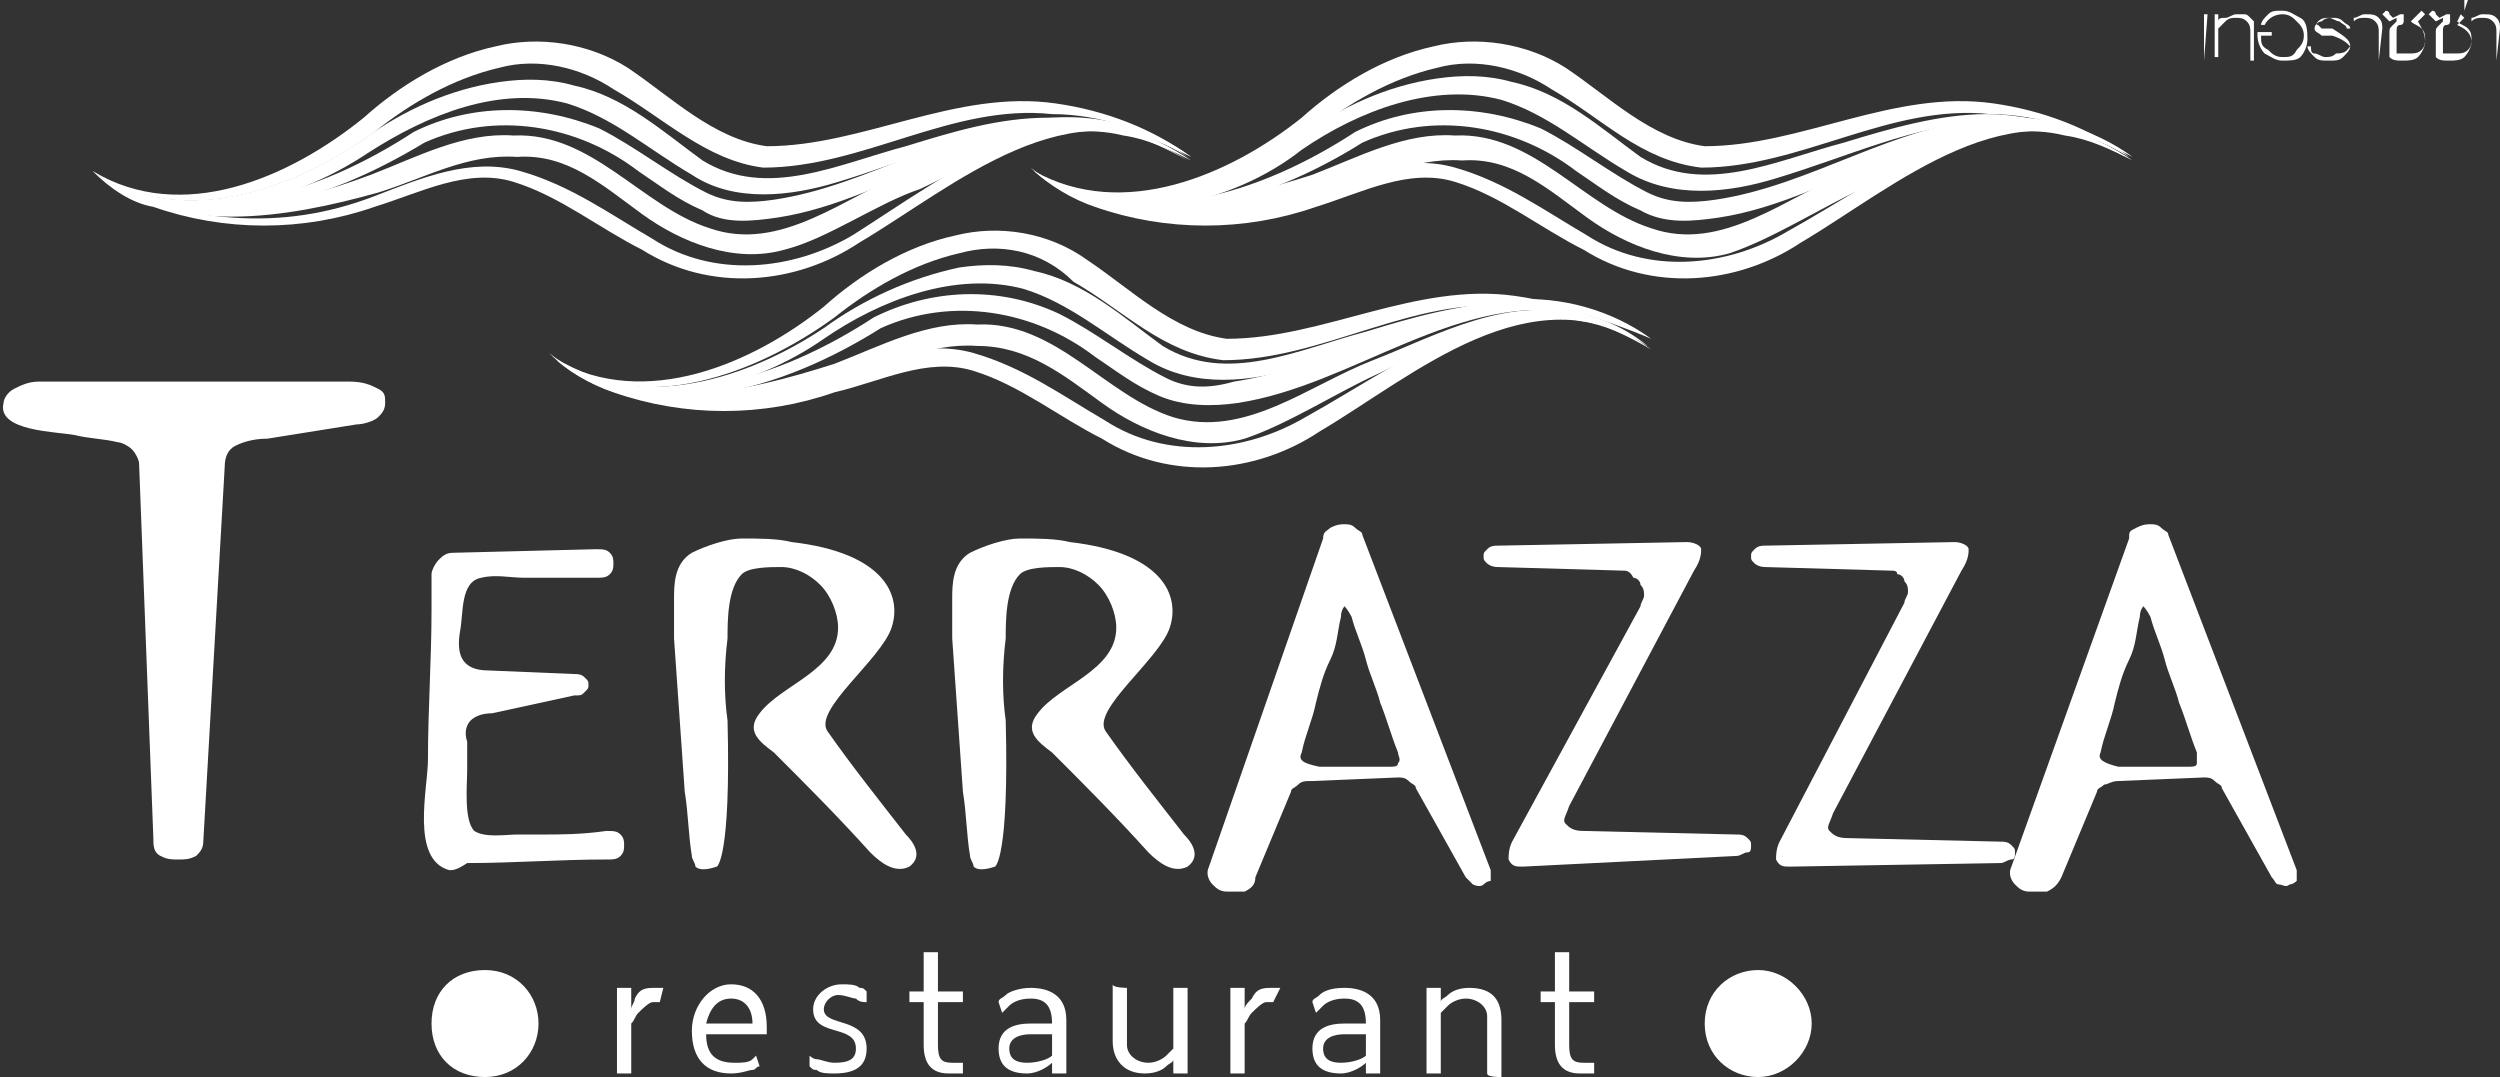 <?xml version="1.0" encoding="utf-8"?>
<!-- Generator: Adobe Illustrator 29.5.0, SVG Export Plug-In . SVG Version: 9.03 Build 0)  -->
<svg version="1.1" id="Layer_1" xmlns="http://www.w3.org/2000/svg" xmlns:xlink="http://www.w3.org/1999/xlink" x="0px" y="0px"
	 width="70.1px" height="30.2px" viewBox="0 0 70.1 30.2" style="enable-background:new 0 0 70.1 30.2;" xml:space="preserve">
<rect x="0" y="0" width="70.1" height="30.2" fill="#333333" stroke="none"/>
<style type="text/css">
	.st0{fill:#FFFFFF;}
</style>
<g>
	<path class="st0" d="M18.5,28.1c0,0-0.1,0-0.2,0c-0.1,0-0.3,0.2-0.4,0.3c-0.1,0.1-0.1,0.2-0.2,0.3v1.4h-0.4v-2.4h0.4v0.6
		c0-0.1,0.1-0.2,0.1-0.3c0.1-0.2,0.2-0.3,0.5-0.3c0.1,0,0.1,0,0.2,0c0,0,0,0,0.1,0L18.5,28.1C18.6,28.1,18.5,28.1,18.5,28.1
		L18.5,28.1z"/>
	<path class="st0" d="M19.8,29c0,0.6,0.3,0.8,0.8,0.8c0.2,0,0.4,0,0.5-0.1c0,0,0.1-0.1,0.1-0.1l0.1,0.3c-0.1,0-0.1,0.1-0.2,0.1
		c-0.1,0-0.3,0.1-0.6,0.1c-0.7,0-1.1-0.4-1.1-1.2c0-0.7,0.5-1.3,1.1-1.3s1,0.4,1,1.2V29C21.5,29,19.8,29,19.8,29z M20.5,28
		c-0.4,0-0.6,0.3-0.7,0.7h1.3C21.1,28.3,20.9,28,20.5,28z"/>
	<path class="st0" d="M24,28c-0.1,0-0.3-0.1-0.5-0.1s-0.4,0.2-0.4,0.4c0,0.5,1.2,0.2,1.2,1.1c0,0.4-0.2,0.7-0.9,0.7
		c-0.2,0-0.4,0-0.5-0.1c-0.1,0-0.1,0-0.2-0.1v-0.3c0,0,0.1,0.1,0.2,0.1c0.1,0,0.3,0.1,0.5,0.1c0.4,0,0.6-0.1,0.6-0.4
		c0-0.7-1.2-0.3-1.2-1.1c0-0.4,0.4-0.7,0.8-0.7c0.2,0,0.4,0,0.5,0.1c0.1,0,0.1,0,0.2,0.1v0.3C24.2,28.1,24.1,28.1,24,28L24,28z"/>
	<path class="st0" d="M25.5,28.1v-0.3h0.4v-1.1h0.4v1.1h0.7v0.3h-0.7v1.2c0,0.4,0.1,0.5,0.4,0.5c0.1,0,0.1,0,0.2,0l0.1,0v0.3
		c0,0,0,0-0.1,0c0,0-0.1,0-0.3,0c-0.5,0-0.7-0.3-0.7-0.8v-1.2L25.5,28.1L25.5,28.1z"/>
	<path class="st0" d="M29.5,30.1v-0.3c-0.1,0.1-0.4,0.3-0.7,0.3c-0.5,0-0.8-0.2-0.8-0.7c0-0.6,0.5-0.7,0.9-0.7c0.2,0,0.4,0,0.5,0
		c0.1,0,0.1,0,0.1,0c0-0.5-0.2-0.7-0.6-0.7c-0.3,0-0.5,0.1-0.6,0.2c-0.1,0.1-0.1,0.1-0.2,0.2l-0.1-0.3c0-0.1,0.1-0.1,0.2-0.2
		c0.1-0.1,0.4-0.2,0.7-0.2c0.5,0,1,0.2,1,0.9v1.5L29.5,30.1L29.5,30.1z M29.5,29.6V29c-0.1,0-0.1,0-0.2,0c-0.1,0-0.2,0-0.4,0
		c-0.3,0-0.6,0.1-0.6,0.4c0,0.3,0.2,0.4,0.5,0.4S29.4,29.7,29.5,29.6z"/>
	<path class="st0" d="M31.6,27.7v1.6c0,0.3,0.3,0.5,0.6,0.5c0.2,0,0.4-0.1,0.5-0.2c0.1-0.1,0.1-0.1,0.2-0.2v-1.7h0.4v2.4h-0.4v-0.4
		c0,0.1-0.1,0.1-0.2,0.2c-0.1,0.1-0.3,0.2-0.6,0.2c-0.6,0-0.9-0.4-0.9-0.9v-1.6C31.2,27.7,31.6,27.7,31.6,27.7z"/>
	<path class="st0" d="M35.7,28.1c0,0-0.1,0-0.2,0c-0.1,0-0.3,0.2-0.4,0.3c-0.1,0.1-0.1,0.2-0.2,0.3v1.4h-0.4v-2.4h0.4v0.6
		c0-0.1,0.1-0.2,0.2-0.3c0.1-0.2,0.2-0.3,0.5-0.3c0.1,0,0.1,0,0.2,0c0,0,0,0,0.1,0L35.7,28.1C35.8,28.1,35.7,28.1,35.7,28.1
		L35.7,28.1z"/>
	<path class="st0" d="M38.3,30.1v-0.3c-0.1,0.1-0.4,0.3-0.7,0.3c-0.5,0-0.8-0.2-0.8-0.7c0-0.6,0.5-0.7,0.9-0.7c0.2,0,0.4,0,0.5,0
		c0.1,0,0.1,0,0.1,0c0-0.5-0.2-0.7-0.6-0.7c-0.3,0-0.5,0.1-0.6,0.2c-0.1,0.1-0.1,0.1-0.2,0.2l-0.1-0.3c0-0.1,0.1-0.1,0.2-0.2
		c0.1-0.1,0.3-0.2,0.7-0.2c0.5,0,1,0.2,1,0.9v1.5L38.3,30.1L38.3,30.1z M38.3,29.6V29c-0.1,0-0.1,0-0.2,0c-0.1,0-0.2,0-0.4,0
		c-0.3,0-0.6,0.1-0.6,0.4c0,0.3,0.2,0.4,0.5,0.4S38.2,29.7,38.3,29.6z"/>
	<path class="st0" d="M41.7,30.1v-1.6c0-0.3-0.3-0.5-0.6-0.5c-0.2,0-0.4,0.1-0.5,0.2c-0.1,0.1-0.1,0.1-0.2,0.2v1.7H40v-2.4h0.4v0.4
		c0-0.1,0.1-0.1,0.2-0.2c0.1-0.1,0.3-0.2,0.6-0.2c0.7,0,0.9,0.4,0.9,0.9v1.6C42,30.2,41.7,30.2,41.7,30.1z"/>
	<path class="st0" d="M43.2,28.1v-0.3h0.4v-1.1H44v1.1h0.7v0.3H44v1.2c0,0.4,0.1,0.5,0.4,0.5c0.1,0,0.2,0,0.2,0l0.1,0v0.3
		c0,0,0,0-0.1,0c0,0-0.2,0-0.3,0c-0.5,0-0.7-0.3-0.7-0.8v-1.2L43.2,28.1L43.2,28.1z"/>
	<path class="st0" d="M7.5,12.3c-0.4,0-0.7,0.1-0.9,0.2c-0.2,0.1-0.3,0.3-0.3,0.6L5.7,23.6c0,0.2-0.1,0.3-0.2,0.4
		c-0.2,0.1-0.3,0.1-0.5,0.1s-0.3,0-0.5-0.1c-0.2-0.1-0.2-0.3-0.2-0.5L3.9,13c0-0.1-0.1-0.3-0.2-0.4c-0.1-0.1-0.3-0.2-0.4-0.2
		c-0.4-0.1-0.8-0.1-1.2-0.2c-0.5-0.1-2.2-0.1-2-0.9c0-0.1,0.1-0.3,0.3-0.4c0.2-0.1,0.4-0.2,0.7-0.2h8.7c0.4,0,0.6,0.1,0.8,0.2
		s0.2,0.2,0.2,0.4s-0.1,0.3-0.2,0.4s-0.4,0.2-0.6,0.2L7.5,12.3L7.5,12.3z"/>
	<path class="st0" d="M12.6,24.4c-1.1-0.3-0.6-2.3-0.6-3.1c0-1.4,0.1-2.8,0.1-4.2c0-0.3,0-0.6,0-1c0-0.1,0.1-0.3,0.2-0.4
		c0.1-0.1,0.2-0.2,0.4-0.2l4-0.1c0.2,0,0.3,0,0.4,0.1c0.1,0.1,0.1,0.2,0.1,0.3s0,0.2-0.1,0.3s-0.2,0.1-0.4,0.1c-0.6,0-1.3,0-2,0
		c-0.4,0-0.8-0.1-1.2,0c-0.6,0.1-0.5,1-0.6,1.5c-0.1,0.6,0,1.1,0.8,1.1l2.4,0.1c0.1,0,0.2,0,0.3,0.1c0.1,0.1,0.1,0.1,0.1,0.2
		s0,0.1-0.1,0.2s-0.1,0.1-0.3,0.1L13.8,20c-0.3,0-0.5,0.1-0.6,0.2c-0.1,0.1-0.2,0.3-0.1,0.6c0,0.5,0,0.4,0,0.8s-0.1,1.4,0.2,1.7
		c0.3,0.2,0.9,0.1,1.2,0.1h0.7c0.5,0,1.1,0,1.8-0.1c0.2,0,0.3,0,0.4,0.1c0.1,0.1,0.1,0.2,0.1,0.3s0,0.2-0.1,0.3
		c-0.1,0.1-0.2,0.1-0.4,0.1c-1.3,0-2.6,0.1-3.9,0.1C12.8,24.4,12.7,24.4,12.6,24.4L12.6,24.4z"/>
	<path class="st0" d="M42.7,24.3c-0.2,0-0.3,0-0.4-0.2c0-0.1,0-0.3,0.1-0.5L46,17c0-0.1,0.1-0.2,0.1-0.3c0-0.1,0-0.2-0.1-0.3
		c0-0.1-0.1-0.2-0.2-0.2C45.7,16,45.6,16,45.5,16L42,15.9c-0.2,0-0.3-0.1-0.3-0.1c-0.1-0.1-0.1-0.1-0.1-0.2c0-0.1,0-0.1,0.1-0.2
		c0.1-0.1,0.2-0.1,0.3-0.1l5.3-0.1c0.2,0,0.4,0.1,0.4,0.2c0,0.1,0,0.3-0.2,0.6L44,22.6c-0.1,0.3-0.2,0.4-0.1,0.5
		c0.1,0.1,0.2,0.2,0.5,0.2l4.3,0.1c0.1,0,0.2,0,0.3,0.1s0.1,0.1,0.1,0.2s0,0.2-0.1,0.2s-0.2,0.1-0.3,0.1L42.7,24.3L42.7,24.3z"/>
	<path class="st0" d="M50.2,24.3c-0.2,0-0.3,0-0.4-0.2c0-0.1,0-0.3,0.1-0.5l3.5-6.7c0-0.1,0.1-0.2,0.1-0.3c0-0.1,0-0.2-0.1-0.3
		c0-0.1-0.1-0.2-0.2-0.2C53.2,16,53.1,16,53,16l-3.5-0.1c-0.2,0-0.3-0.1-0.3-0.1c-0.1-0.1-0.1-0.1-0.1-0.2c0-0.1,0-0.1,0.1-0.2
		c0.1-0.1,0.2-0.1,0.3-0.1l5.3-0.1c0.2,0,0.4,0.1,0.4,0.2c0,0.1,0,0.3-0.2,0.6l-3.6,6.8c-0.1,0.3-0.2,0.4-0.1,0.5
		c0.1,0.1,0.2,0.2,0.5,0.2l4.3,0.1c0.1,0,0.2,0,0.3,0.1c0.1,0.1,0.1,0.1,0.1,0.2s0,0.2-0.1,0.2s-0.2,0.1-0.3,0.1L50.2,24.3
		L50.2,24.3z"/>
	<path class="st0" d="M33.9,24.3c-0.1,0.2,0,0.4,0.1,0.5c0.1,0.1,0.2,0.2,0.4,0.2c0.2,0,0.3,0,0.5,0c0.2-0.1,0.3-0.2,0.3-0.4l1-2.4
		c0-0.1,0.1-0.1,0.2-0.2s0.2-0.1,0.4-0.1l2.4-0.1c0.1,0,0.2,0,0.3,0.1s0.2,0.1,0.2,0.2l1.4,2.5c0.1,0.1,0.2,0.2,0.2,0.2
		s0.2,0.1,0.3,0s0.2-0.1,0.2-0.1c0-0.1,0-0.2,0-0.3l-3.6-9.4c0-0.1-0.1-0.1-0.2-0.2c-0.1-0.1-0.2-0.1-0.3-0.1c-0.1,0-0.2,0-0.4,0.1
		c-0.1,0.1-0.2,0.1-0.2,0.3L33.9,24.3L33.9,24.3z M36.5,21.1c0.1-0.5,0.3-0.9,0.4-1.4c0.1-0.4,0.2-0.8,0.4-1.2s0.2-0.8,0.3-1.2
		c0-0.2,0.1-0.3,0.1-0.3c0,0,0.1,0.1,0.2,0.3c0.1,0.4,0.3,0.8,0.4,1.2c0.1,0.4,0.3,0.8,0.4,1.2c0.2,0.5,0.3,0.9,0.5,1.4
		c0,0.1,0.1,0.2,0,0.3c0,0.1-0.1,0.1-0.3,0.1l-1.9,0C36.5,21.4,36.4,21.3,36.5,21.1L36.5,21.1z"/>
	<path class="st0" d="M56.4,24.3c-0.1,0.2,0,0.4,0.1,0.5c0.1,0.1,0.2,0.2,0.4,0.2c0.2,0,0.3,0,0.5,0c0.2-0.1,0.3-0.2,0.4-0.4l1-2.4
		c0-0.1,0.1-0.1,0.2-0.2c0.1,0,0.2-0.1,0.4-0.1l2.4-0.1c0.1,0,0.2,0,0.3,0.1c0.1,0.1,0.2,0.1,0.2,0.2l1.4,2.5
		c0.1,0.1,0.1,0.2,0.2,0.2c0.1,0,0.2,0.1,0.3,0c0.1,0,0.2-0.1,0.2-0.1c0-0.1,0-0.2,0-0.3l-3.6-9.4c0-0.1-0.1-0.1-0.2-0.2
		c-0.1-0.1-0.2-0.1-0.3-0.1c-0.1,0-0.2,0-0.4,0.1s-0.2,0.1-0.2,0.3L56.4,24.3L56.4,24.3z M58.9,21.1c0.1-0.5,0.3-0.9,0.4-1.4
		c0.1-0.4,0.2-0.8,0.4-1.2s0.2-0.8,0.3-1.2c0-0.2,0.1-0.3,0.1-0.3c0,0,0.1,0.1,0.2,0.3c0.1,0.4,0.3,0.8,0.4,1.2
		c0.1,0.4,0.3,0.8,0.4,1.2c0.2,0.5,0.3,0.9,0.5,1.4c0,0.1,0,0.2,0,0.3c0,0.1-0.1,0.1-0.3,0.1l-1.9,0C59,21.4,58.8,21.3,58.9,21.1
		L58.9,21.1z"/>
	<path class="st0" d="M15.1,28.7c0,0.8-0.6,1.5-1.5,1.5s-1.5-0.6-1.5-1.5s0.6-1.5,1.5-1.5S15.1,27.9,15.1,28.7z"/>
	<path class="st0" d="M50.8,28.7c0,0.8-0.7,1.5-1.5,1.5s-1.5-0.6-1.5-1.5s0.7-1.5,1.5-1.5S50.8,27.9,50.8,28.7z"/>
	<path class="st0" d="M19.5,24.3c0-0.1-0.1-0.2-0.1-0.3c-0.1-0.6-0.1-1.2-0.2-1.8c-0.1-1.4-0.2-2.9-0.3-4.3c0-0.4,0-0.8,0-1.1
		c0-0.4,0-1,0.5-1.3c0.4-0.2,1-0.4,1.4-0.4c0.5,0,1,0,1.4,0.1c2.6,0.3,3.1,1.5,2.8,2.4c-0.3,0.9-2.2,2.3-1.8,2.9
		c0.7,1,1.5,2,2.2,2.9c0.2,0.2,0.5,0.6,0.1,0.9c-0.4,0.2-0.8-0.1-1.1-0.4c-0.9-1-1.8-1.9-2.7-2.8c-0.4-0.3-0.8-0.6-0.4-1.1
		c0.6-0.8,2.2-1.2,2.2-2.4c0-0.4-0.2-0.9-0.5-1.2c-0.3-0.3-0.7-0.5-1.1-0.5c-0.3,0-0.9,0-1.1,0.2c-0.4,0.4-0.4,1.3-0.4,1.8
		c-0.1,0.8-0.1,1.6,0,2.3c0.1,3.9-0.3,4.1-0.3,4.1C19.8,24.4,19.6,24.4,19.5,24.3L19.5,24.3z"/>
	<path class="st0" d="M27.3,24.3c0-0.1-0.1-0.2-0.1-0.3c-0.1-0.6-0.1-1.2-0.2-1.8c-0.1-1.4-0.2-2.9-0.3-4.3c0-0.4,0-0.8,0-1.1
		c0-0.4,0-1,0.5-1.3c0.4-0.2,1-0.4,1.4-0.4c0.5,0,1,0,1.4,0.1c2.6,0.3,3.1,1.5,2.8,2.4c-0.3,0.9-2.2,2.3-1.8,2.9
		c0.7,1,1.5,2,2.2,2.9c0.2,0.2,0.5,0.6,0.1,0.9c-0.4,0.2-0.8-0.1-1.1-0.4c-0.9-1-1.8-1.9-2.7-2.8c-0.4-0.3-0.8-0.6-0.4-1.1
		c0.6-0.8,2.2-1.2,2.2-2.4c0-0.4-0.2-0.9-0.5-1.2c-0.3-0.3-0.7-0.5-1.1-0.5c-0.3,0-0.9,0-1.1,0.2c-0.4,0.4-0.4,1.3-0.4,1.8
		c-0.1,0.8-0.1,1.6,0,2.3c0.1,3.9-0.3,4.1-0.3,4.1C27.6,24.4,27.4,24.4,27.3,24.3L27.3,24.3z"/>
	<path class="st0" d="M46.2,9.7c-3.3-2.1-6.5,0.8-9.2,2.4c-1.8,1.2-4.2,1.4-6.1,0.2c-1.2-0.6-2.3-1.5-3.6-1.9
		c-1.3-0.4-2.6,0.3-3.9,0.6c-2,0.7-4.2,0.7-6.2,0c-0.6-0.2-1.3-0.6-1.8-1.1c1.1,0.9,2.5,1.2,3.8,1.3c1.4,0.1,2.7-0.1,4-0.6
		c1.3-0.5,2.7-1.1,4.1-0.7c1.4,0.4,2.5,1.2,3.7,1.9c1.7,1.1,3.9,0.9,5.6-0.1C39.5,10.1,43.1,7.2,46.2,9.7L46.2,9.7L46.2,9.7z"/>
	<path class="st0" d="M15.6,10.1c2.3,1.6,5.3,0.9,7.8,0.1c1.3-0.5,2.6-1.2,4-1.1c2.2-0.1,3.6,2,5.5,2.6c2,0.6,3.8-0.9,5.6-1.6
		c1.8-0.7,3.9-1.9,6-1.2C45,9,45.6,9.4,46.2,9.7c-0.6-0.3-1.2-0.6-1.9-0.7c-2-0.5-4,0.7-5.7,1.5c-1.1,0.5-2.5,1.4-3.7,1.8
		c-1.4,0.4-2.9-0.2-4-1c-1.1-0.8-2.1-1.6-3.5-1.6c-1.4-0.1-2.6,0.6-3.9,1C21,11.3,17.7,11.9,15.6,10.1L15.6,10.1L15.6,10.1z"/>
	<path class="st0" d="M15.5,10c2.9,1.8,6.4,0.6,9-1.1c1.6-0.8,3.5-0.9,5.2-0.1c1,0.5,2,1.3,3,1.8c0.6,0.3,1.2,0.3,1.9,0.1
		c2.7-0.4,5-2.1,7.8-2.3c1.4-0.1,2.8,0.3,3.9,1.1C45.6,9.2,45,9,44.4,8.8c-3.5-0.7-6.4,2-9.7,2.5c-0.7,0.1-1.5,0.1-2.2-0.2
		c-0.7-0.3-1.2-0.7-1.8-1.1c-1.7-1.3-4-1.7-6-0.8C22,10.9,18.3,12.1,15.5,10C15.5,10,15.5,10,15.5,10z"/>
	<path class="st0" d="M15.6,10.1c2.4,1.5,5.4,0.5,7.5-0.9c1.1-0.8,2.4-1.4,3.8-1.7c0.7-0.1,1.4-0.1,2.1,0.1c1.4,0.3,2.5,1.3,3.6,2.1
		c1.8,1.1,3.8,0.1,5.7-0.4c1.3-0.4,2.7-0.8,4-0.8c1.4,0,2.8,0.5,3.9,1.2c-1.2-0.7-2.5-1.1-3.9-1c-2,0.1-3.9,1-5.9,1.6
		c-1.3,0.4-2.9,0.6-4.2-0.2c-1.2-0.7-2.2-1.6-3.5-2c-1.9-0.5-4,0.3-5.6,1.4C21.1,10.9,17.9,11.8,15.6,10.1
		C15.6,10.1,15.6,10.1,15.6,10.1z"/>
	<path class="st0" d="M15.6,10.1c2.5,1.4,5.5,0.1,7.5-1.5c1-0.9,2.3-1.7,3.7-2c1.2-0.3,2.6-0.1,3.7,0.7c1.2,0.8,2.4,2,3.9,2.2
		c2.7,0,5.3-1.6,8.1-1.2c1.4,0.2,2.7,0.7,3.8,1.5c-1.2-0.7-2.5-1.2-3.9-1.2c-2.8-0.3-5.3,1.5-8.1,1.5c-1.7-0.2-2.8-1.4-4.2-2.2
		C29.2,7,28,6.8,26.9,7.1c-1.3,0.3-2.5,1-3.5,1.8C21.2,10.5,18,11.7,15.6,10.1L15.6,10.1L15.6,10.1z"/>
	<path class="st0" d="M33.3,4.4c-3.3-2.1-6.5,0.8-9.2,2.4c-1.8,1.2-4.2,1.4-6.1,0.2c-1.2-0.6-2.3-1.5-3.6-1.9
		c-1.3-0.4-2.6,0.3-3.9,0.7c-2,0.7-4.2,0.7-6.2,0C3.7,5.7,3.1,5.3,2.6,4.8C3.7,5.7,5.1,6,6.5,6.1c1.4,0.1,2.7-0.1,4-0.6
		c1.3-0.5,2.7-1.1,4.1-0.7c1.4,0.4,2.5,1.2,3.7,1.9c1.7,1.1,3.9,0.9,5.6-0.1C26.6,4.9,30.2,2,33.3,4.4L33.3,4.4z"/>
	<path class="st0" d="M2.6,4.8C4.9,6.5,8,5.8,10.4,4.9c1.3-0.5,2.6-1.2,4-1.1c2.2-0.1,3.6,2,5.5,2.6c2,0.7,3.8-0.9,5.6-1.6
		c1.9-0.7,3.9-1.9,6-1.2c0.7,0.2,1.3,0.5,1.9,0.9c-0.6-0.3-1.2-0.6-1.9-0.7c-2-0.5-4,0.7-5.7,1.5C24.6,5.7,23.2,6.7,22,7
		c-1.4,0.4-2.9-0.2-4-1c-1.1-0.8-2.1-1.7-3.5-1.6c-1.4-0.1-2.6,0.6-3.9,1C8.1,6.1,4.8,6.7,2.6,4.8L2.6,4.8L2.6,4.8z"/>
	<path class="st0" d="M2.6,4.8c2.9,1.8,6.4,0.6,9-1.1c1.6-0.8,3.5-0.8,5.2-0.1c1,0.5,2,1.3,3,1.8c0.6,0.3,1.2,0.3,1.9,0.2
		c2.7-0.4,5-2.1,7.8-2.3c1.4-0.1,2.8,0.3,3.9,1.1c-0.6-0.3-1.2-0.6-1.9-0.8c-3.5-0.7-6.4,2-9.7,2.5c-0.7,0.1-1.5,0.2-2.1-0.2
		c-0.7-0.3-1.2-0.7-1.8-1.1c-1.7-1.3-4-1.7-6-0.8C9.1,5.7,5.4,6.9,2.6,4.8L2.6,4.8L2.6,4.8z"/>
	<path class="st0" d="M2.6,4.8C5,6.4,8,5.4,10.2,3.9c1.1-0.8,2.4-1.4,3.8-1.6c0.7-0.1,1.4-0.1,2.1,0.1c1.4,0.3,2.5,1.3,3.6,2.1
		c1.8,1.1,3.8,0.1,5.7-0.4c1.3-0.4,2.6-0.8,4-0.8s2.8,0.5,3.9,1.2c-1.2-0.7-2.5-1.1-3.9-1c-2,0.1-3.9,1-5.9,1.6
		c-1.3,0.4-2.9,0.6-4.1-0.2c-1.2-0.7-2.2-1.6-3.5-2c-1.9-0.5-3.9,0.3-5.6,1.4C8.2,5.7,5,6.6,2.6,4.8L2.6,4.8L2.6,4.8z"/>
	<path class="st0" d="M2.6,4.8C5.1,6.3,8.1,5,10.2,3.3c1-0.9,2.3-1.7,3.7-2c1.2-0.3,2.6-0.1,3.7,0.6c1.2,0.8,2.4,2,3.9,2.2
		c2.7,0,5.3-1.6,8.1-1.2c1.4,0.2,2.7,0.7,3.8,1.5c-1.2-0.7-2.5-1.2-3.9-1.2c-2.8-0.3-5.3,1.5-8.1,1.5c-1.6-0.2-2.8-1.4-4.2-2.2
		c-0.9-0.6-2.1-0.9-3.2-0.6c-1.3,0.3-2.5,1-3.5,1.8C8.3,5.3,5.1,6.5,2.6,4.8L2.6,4.8L2.6,4.8z"/>
	<path class="st0" d="M59.7,4.4c-3.3-2.1-6.5,0.8-9.2,2.4c-1.8,1.2-4.2,1.4-6.1,0.2c-1.2-0.6-2.3-1.5-3.6-1.9
		c-1.3-0.4-2.6,0.3-3.9,0.7c-2,0.7-4.2,0.7-6.2,0c-0.6-0.2-1.3-0.6-1.8-1.1c1.1,0.9,2.5,1.2,3.8,1.3c1.4,0.1,2.7-0.1,4-0.6
		c1.3-0.5,2.7-1.1,4.1-0.7c1.4,0.4,2.5,1.2,3.7,1.9c1.7,1.1,3.9,0.9,5.6-0.1C53,4.9,56.6,2,59.7,4.4L59.7,4.4L59.7,4.4z"/>
	<path class="st0" d="M29,4.8c2.3,1.6,5.3,0.9,7.8,0.1c1.3-0.5,2.6-1.2,4-1.1c2.2-0.1,3.6,2,5.5,2.6c2,0.7,3.8-0.9,5.6-1.6
		c1.8-0.7,3.9-1.9,6-1.2c0.7,0.2,1.3,0.5,1.9,0.9c-0.6-0.3-1.2-0.6-1.9-0.7c-2-0.5-4,0.7-5.7,1.5c-1.1,0.5-2.5,1.4-3.7,1.8
		c-1.4,0.4-2.9-0.2-4-1c-1.1-0.8-2.1-1.7-3.5-1.6c-1.4-0.1-2.6,0.6-3.9,1C34.4,6.1,31.2,6.7,29,4.8L29,4.8L29,4.8z"/>
	<path class="st0" d="M29,4.8c2.9,1.8,6.4,0.6,9-1.1c1.6-0.8,3.5-0.8,5.2-0.1c1,0.5,2,1.3,3,1.8c0.6,0.3,1.2,0.3,1.9,0.2
		c2.7-0.4,5-2.1,7.8-2.3c1.4-0.1,2.8,0.3,3.9,1.1c-0.6-0.3-1.2-0.6-1.9-0.8c-3.5-0.7-6.4,2-9.7,2.5c-0.7,0.1-1.5,0.2-2.2-0.2
		c-0.7-0.3-1.2-0.7-1.8-1.1c-1.7-1.3-4-1.7-6-0.8C35.5,5.7,31.7,6.9,29,4.8L29,4.8L29,4.8z"/>
	<path class="st0" d="M29,4.8c2.4,1.5,5.4,0.5,7.5-1c1.1-0.8,2.4-1.4,3.8-1.6c0.7-0.1,1.4-0.1,2.1,0.1c1.4,0.3,2.5,1.3,3.6,2.1
		c1.8,1.1,3.8,0.1,5.7-0.4c1.3-0.4,2.7-0.8,4-0.8c1.4,0,2.8,0.5,3.9,1.2c-1.2-0.7-2.5-1.1-3.9-1c-2,0.1-3.9,1-5.9,1.6
		c-1.3,0.4-2.9,0.6-4.2-0.2c-1.2-0.7-2.2-1.6-3.5-2c-1.9-0.5-4,0.3-5.6,1.4C34.6,5.7,31.3,6.6,29,4.8L29,4.8L29,4.8z"/>
	<path class="st0" d="M29,4.8c2.5,1.4,5.5,0.1,7.5-1.5c1-0.9,2.3-1.7,3.7-2c1.2-0.3,2.6-0.1,3.7,0.6c1.2,0.8,2.4,2,3.9,2.2
		c2.7,0,5.3-1.6,8.1-1.2c1.4,0.2,2.7,0.7,3.8,1.5c-1.2-0.7-2.5-1.2-3.9-1.2c-2.8-0.3-5.3,1.5-8.1,1.5c-1.7-0.2-2.8-1.4-4.2-2.2
		c-0.9-0.6-2.1-0.9-3.2-0.6c-1.3,0.3-2.5,1-3.5,1.8C34.7,5.3,31.5,6.5,29,4.8L29,4.8L29,4.8z"/>
	<path class="st0" d="M61.8,1.7V0.4h0.1L61.8,1.7L61.8,1.7z"/>
	<path class="st0" d="M63.1,1.7V0.9c0-0.1,0-0.2-0.1-0.3c-0.1-0.1-0.2-0.1-0.3-0.1s-0.2,0-0.3,0.1s-0.2,0.2-0.2,0.2v0.8h-0.1V0.4
		h0.1v0.2c0-0.1,0.1-0.1,0.2-0.1c0.1,0,0.2-0.1,0.3-0.1c0.1,0,0.1,0,0.2,0c0.1,0,0.1,0,0.2,0.1c0,0,0.1,0.1,0.1,0.1
		c0,0.1,0,0.1,0,0.2v0.9H63.1L63.1,1.7z"/>
	<path class="st0" d="M64.7,1.1c0,0.2-0.1,0.4-0.2,0.5S64.2,1.7,64,1.7s-0.3-0.1-0.5-0.2c-0.1-0.1-0.2-0.3-0.2-0.5c0,0,0,0,0-0.1
		h0.4V1h-0.3v0c0,0.2,0,0.3,0.2,0.4c0.1,0.1,0.2,0.2,0.4,0.2c0.2,0,0.3,0,0.4-0.2c0.1-0.1,0.2-0.2,0.2-0.4s-0.1-0.3-0.2-0.4
		c-0.1-0.1-0.2-0.2-0.4-0.2c-0.2,0-0.4,0.1-0.5,0.3h-0.1c0-0.1,0.1-0.2,0.2-0.3c0.1-0.1,0.2-0.1,0.4-0.1c0.2,0,0.3,0.1,0.5,0.2
		S64.7,0.9,64.7,1.1L64.7,1.1z"/>
	<path class="st0" d="M65.9,1.3c0,0.1-0.1,0.2-0.2,0.3c-0.1,0.1-0.2,0.1-0.4,0.1s-0.3,0-0.4-0.1c-0.1-0.1-0.2-0.2-0.2-0.3h0.1
		c0,0.1,0,0.2,0.1,0.2c0.1,0,0.2,0.1,0.3,0.1s0.2,0,0.3-0.1C65.8,1.5,65.8,1.4,65.9,1.3c-0.1-0.1-0.2-0.2-0.5-0.3
		c-0.1,0-0.2,0-0.2,0c-0.1,0-0.1,0-0.1,0c-0.1-0.1-0.2-0.1-0.2-0.2c0-0.1,0.1-0.2,0.2-0.2c0.1-0.1,0.2-0.1,0.3-0.1s0.2,0,0.3,0.1
		c0.1,0.1,0.2,0.1,0.2,0.2h-0.1c0-0.1-0.1-0.1-0.2-0.2c-0.1,0-0.2-0.1-0.3-0.1s-0.2,0-0.3,0.1S65,0.7,65,0.7s0.1,0.1,0.1,0.1
		c0,0,0.1,0,0.1,0c0.1,0,0.1,0,0.2,0C65.7,1,65.9,1.1,65.9,1.3L65.9,1.3z"/>
	<path class="st0" d="M66.7,1.7V0.9c0-0.1,0-0.2-0.1-0.3c-0.1-0.1-0.2-0.1-0.3-0.1c-0.1,0-0.2,0-0.3,0.1V0.5c0.1,0,0.2-0.1,0.3-0.1
		c0.2,0,0.3,0,0.4,0.1c0.1,0.1,0.1,0.2,0.1,0.3L66.7,1.7L66.7,1.7L66.7,1.7z"/>
	<path class="st0" d="M68,1.2c0,0.1-0.1,0.3-0.2,0.4c-0.1,0.1-0.3,0.1-0.4,0.1c-0.2,0-0.3,0-0.4-0.1V0.9c0-0.1,0-0.1,0.1-0.2
		c0.1-0.1,0.1-0.1,0.1-0.1V0.5L67,0.6c0,0-0.1-0.1-0.2-0.2l0.1-0.1c0,0,0.1,0,0.1,0.1c0,0,0,0,0.1,0.1l0.2-0.1h0.1v0.2
		c0,0,0,0.1-0.1,0.1s-0.1,0.1-0.1,0.2v0.6c0.1,0,0.2,0,0.3,0c0.2,0,0.3,0,0.4-0.1c0.1-0.1,0.1-0.2,0.1-0.3s0-0.2-0.1-0.3
		c-0.1-0.1-0.2-0.1-0.3-0.2l0.3-0.3l0.1,0.1l-0.2,0.2C67.9,0.8,68,0.9,68,1.2L68,1.2z"/>
	<path class="st0" d="M69.3,1.2c0,0.1-0.1,0.3-0.2,0.4c-0.1,0.1-0.3,0.1-0.4,0.1c-0.2,0-0.3,0-0.4-0.1V0.9c0-0.1,0-0.1,0.1-0.2
		c0.1-0.1,0.1-0.1,0.1-0.1V0.5l-0.2,0.1c0,0-0.1-0.1-0.2-0.2l0.1-0.1c0,0,0.1,0,0.1,0.1c0,0,0,0,0.1,0.1l0.2-0.1h0.1v0.2
		c0,0,0,0.1-0.1,0.1s-0.1,0.1-0.1,0.2v0.6c0.1,0,0.2,0,0.3,0c0.2,0,0.3,0,0.4-0.1c0.1-0.1,0.1-0.2,0.1-0.3s0-0.2-0.1-0.3
		c-0.1-0.1-0.2-0.1-0.3-0.2L69,0.4l0.1,0.1l-0.2,0.2C69.1,0.8,69.3,0.9,69.3,1.2L69.3,1.2z"/>
	<path class="st0" d="M69.1,0.3V0h0.1L69.1,0.3L69.1,0.3z"/>
	<path class="st0" d="M70,1.7V0.9c0-0.1,0-0.2-0.1-0.3c-0.1-0.1-0.2-0.1-0.3-0.1c-0.1,0-0.2,0-0.3,0.1V0.5c0.1,0,0.2-0.1,0.3-0.1
		c0.2,0,0.3,0,0.4,0.1c0.1,0.1,0.1,0.2,0.1,0.3L70,1.7L70,1.7L70,1.7z"/>
</g>
</svg>

